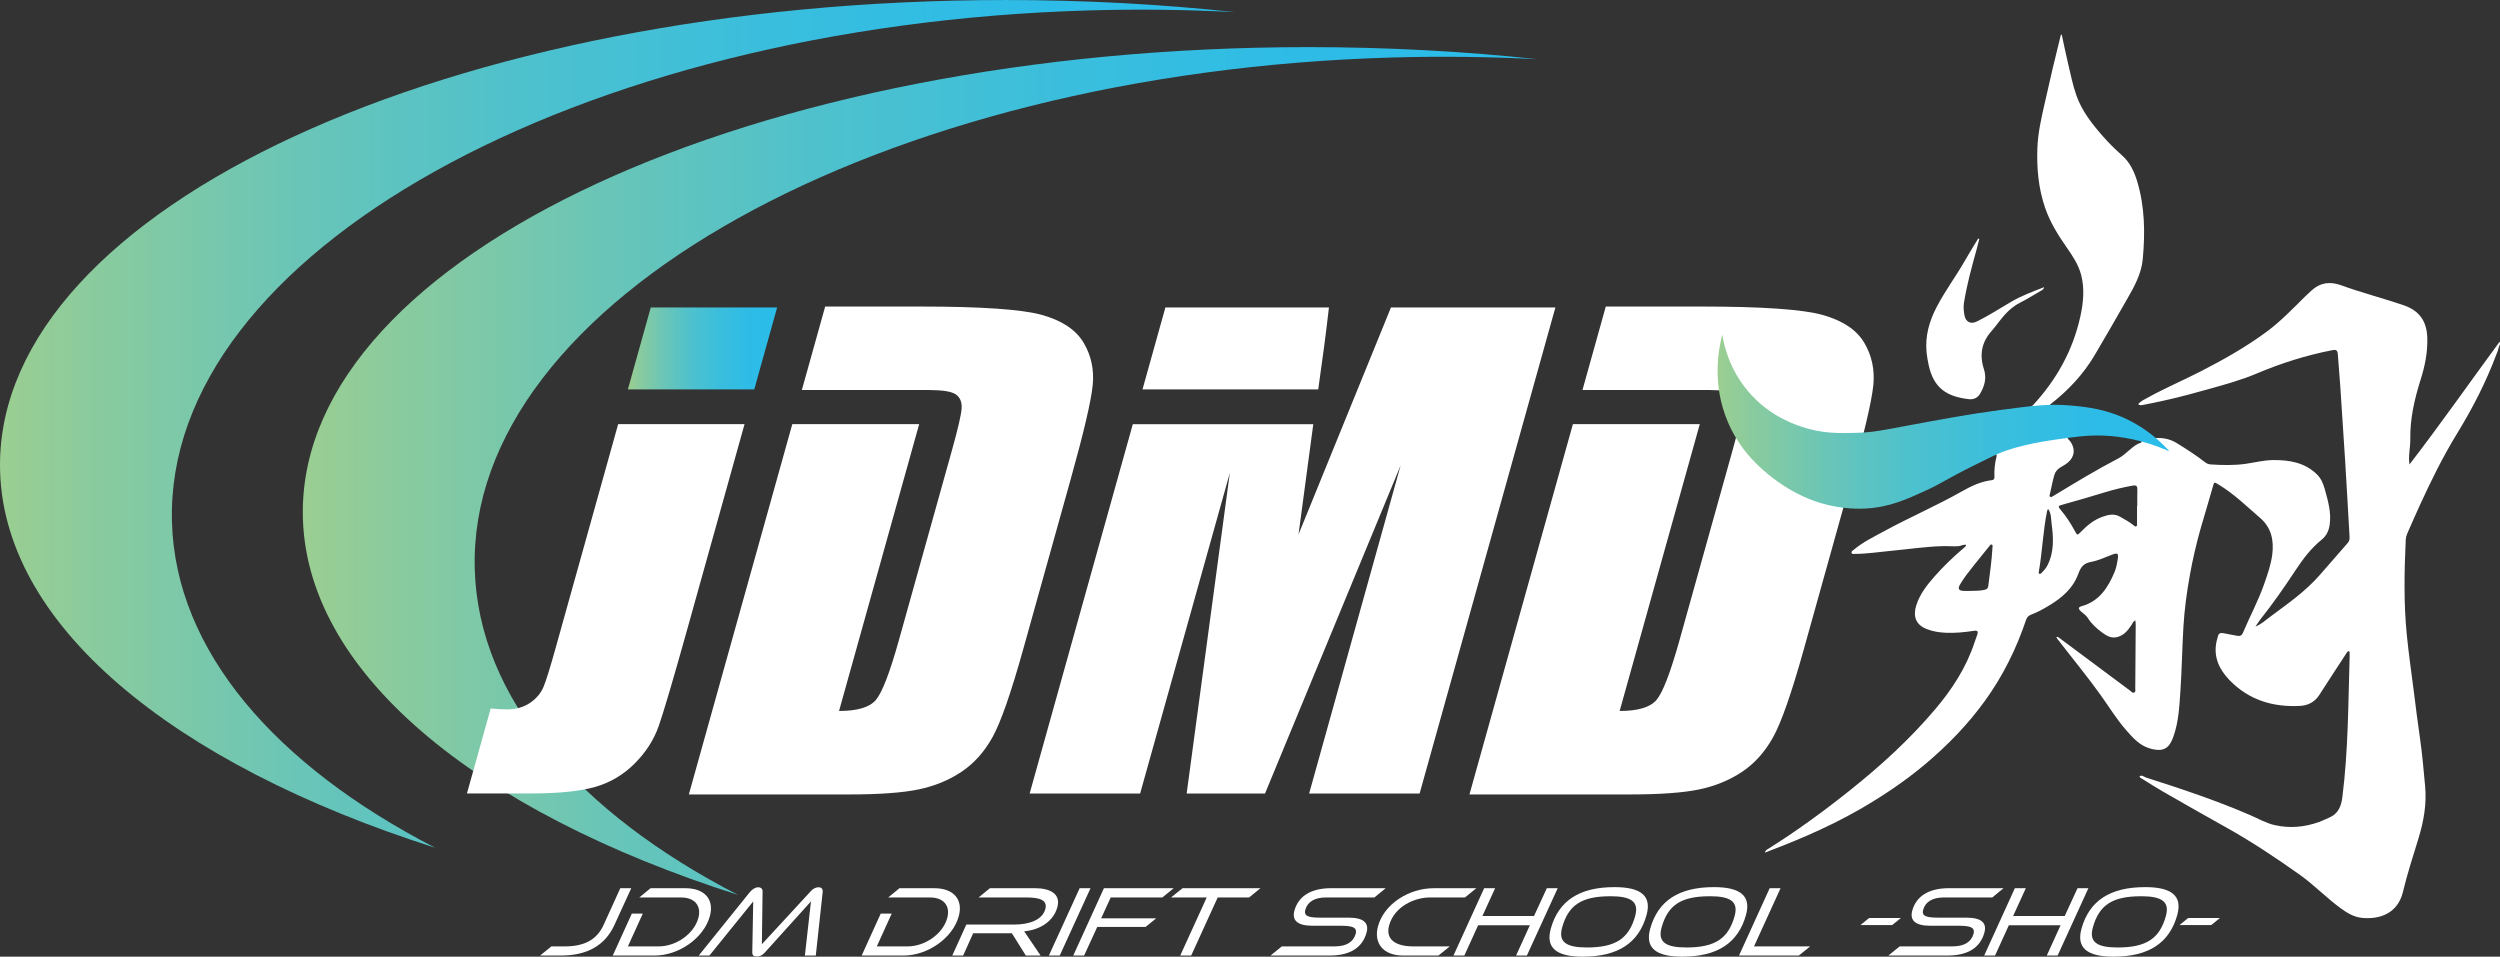 <?xml version="1.0" encoding="UTF-8"?>
<svg id="_レイヤー_2" data-name="レイヤー 2" xmlns="http://www.w3.org/2000/svg" width="274.28mm" height="104.96mm" xmlns:xlink="http://www.w3.org/1999/xlink" viewBox="0 0 777.5 297.52">
  <rect x="0" y="0" width="777.5" height="297.52" fill="#333333" stroke="none"/>
  <defs>
    <style>
      .cls-1 {
        fill: url(#_名称未設定グラデーション_2);
      }

      .cls-2 {
        fill: #fff;
      }

      .cls-3 {
        fill: url(#_名称未設定グラデーション_2-3);
      }

      .cls-4 {
        fill: url(#_名称未設定グラデーション_2-2);
      }

      .cls-5 {
        fill: url(#_名称未設定グラデーション_2-4);
      }
    </style>
    <linearGradient id="_名称未設定グラデーション_2" data-name="名称未設定グラデーション 2" x1="94.17" y1="146.48" x2="478.28" y2="146.48" gradientUnits="userSpaceOnUse">
      <stop offset="0" stop-color="#9bce91"/>
      <stop offset=".07" stop-color="#8bcb9d"/>
      <stop offset=".25" stop-color="#68c5b8"/>
      <stop offset=".43" stop-color="#4dc1ce"/>
      <stop offset=".62" stop-color="#3abedd"/>
      <stop offset=".8" stop-color="#2ebce6"/>
      <stop offset="1" stop-color="#2bbcea"/>
    </linearGradient>
    <linearGradient id="_名称未設定グラデーション_2-2" data-name="名称未設定グラデーション 2" x1="0" y1="131.83" x2="384.1" y2="131.83" xlink:href="#_名称未設定グラデーション_2"/>
    <linearGradient id="_名称未設定グラデーション_2-3" data-name="名称未設定グラデーション 2" x1="195.27" y1="108.35" x2="241.69" y2="108.35" xlink:href="#_名称未設定グラデーション_2"/>
    <linearGradient id="_名称未設定グラデーション_2-4" data-name="名称未設定グラデーション 2" x1="534.17" y1="131.15" x2="674.69" y2="131.15" xlink:href="#_名称未設定グラデーション_2"/>
  </defs>
  <g id="_デザイン" data-name="デザイン">
    <g>
      <g>
        <path class="cls-1" d="M407.02,14.65c-172.78,0-312.85,64.73-312.85,144.59,0,49.39,53.59,92.99,135.36,119.07-49.69-25.62-80.73-61.19-81.88-101.26-2.38-83.34,125.38-154.6,285.35-159.17,15.38-.44,30.5-.24,45.27.54-22.89-2.46-46.74-3.77-71.26-3.77Z"/>
        <path class="cls-4" d="M53.48,162.4C51.1,79.06,178.86,7.8,338.83,3.23c15.38-.44,30.5-.24,45.27.54-22.89-2.46-46.74-3.77-71.26-3.77C140.07,0,0,64.73,0,144.59c0,49.39,53.59,92.99,135.36,119.07-49.69-25.62-80.73-61.19-81.88-101.26Z"/>
      </g>
      <g>
        <path class="cls-2" d="M167.97,297.17l3.52-2.85h4.26c6.32,0,9.97-2.32,11.97-6.67l5.19-11.42h3.41l-5.23,11.42c-2.9,6.36-8.45,9.52-16.65,9.52h-6.48Z"/>
        <path class="cls-2" d="M190.57,297.17l5.93-13.05h3.41l-4.63,10.2h9.61c5.32,0,10.89-3.82,12.28-8.76,1.06-3.79-1.05-6.45-5.33-6.45h-13.02l3.5-2.88h10.83c6.07,0,9.05,3.57,7.6,8.76-1.9,6.79-9.66,12.18-17.14,12.18h-13.02Z"/>
        <path class="cls-2" d="M250.32,297.17l1.89-16.84-14.27,15.81c-1,1.13-1.81,1.32-2.59,1.32s-1.42-.19-1.39-1.32l.29-15.81-13.62,16.84h-3.32l15.81-19.63c.85-1.03,1.79-1.6,2.67-1.6s1.39.5,1.37,1.25l-.22,16.46,15.18-16.46c.64-.72,1.45-1.25,2.48-1.25.91,0,1.38.56,1.24,1.6l-2.13,19.63h-3.38Z"/>
        <path class="cls-2" d="M267.98,297.17l5.93-13.05h3.41l-4.63,10.2h9.61c5.32,0,10.89-3.82,12.28-8.76,1.06-3.79-1.05-6.45-5.33-6.45h-13.02l3.5-2.88h10.83c6.07,0,9.05,3.57,7.6,8.76-1.9,6.79-9.66,12.18-17.14,12.18h-13.02Z"/>
        <path class="cls-2" d="M319.03,297.17l-4.33-6.92h-12.05l-3.12,6.92h-3.38l4.38-9.64h14.99c4.26,0,8.59-1.28,9.57-4.79.78-2.79-1.74-3.63-5.68-3.63h-15.08l3.53-2.88h14.08c4.44,0,8.09,1.63,6.88,5.95-1.21,4.32-5.34,7.01-10.31,7.45l5.12,7.54h-4.6Z"/>
        <path class="cls-2" d="M326.2,297.17l9.57-20.94h3.38l-9.57,20.94h-3.38Z"/>
        <path class="cls-2" d="M341.24,288.28l-4.08,8.89h-3.38l9.54-20.94h21.69l-3.53,2.88h-16.05l-2.97,6.48h17.12l-3.32,2.69h-15.02Z"/>
        <path class="cls-2" d="M367.05,297.17l8.24-18.06h-11.11l3.59-2.88h24.22l-3.53,2.88h-9.76l-8.24,18.06h-3.41Z"/>
        <path class="cls-2" d="M395.13,297.17l3.52-2.85h16.43c3.66,0,5.83-1.38,6.53-3.88.63-2.25-1.45-2.54-5.02-2.54h-8.45c-4.66,0-6.41-1.69-5.57-4.73,1.19-4.26,4.85-6.95,11.46-6.95h16.93l-3.5,2.88h-14.99c-3.63,0-5.82,1.35-6.52,3.85-.6,2.16,1.45,2.44,5.04,2.44h8.48c4.51,0,6.39,1.57,5.52,4.67-1.23,4.41-4.77,7.11-11.47,7.11h-18.4Z"/>
        <path class="cls-2" d="M436.35,297.17c-6.23,0-9.23-3.91-7.77-9.17,1.93-6.92,9.61-11.77,17.31-11.77h13.24l-3.53,2.88h-11.02c-4.54,0-10.9,2.72-12.56,8.67-1.23,4.41,2.08,6.54,7.47,6.54h11.39l-3.52,2.85h-11.02Z"/>
        <path class="cls-2" d="M471.5,297.17l4.29-9.42h-16.09l-4.29,9.42h-3.38l9.54-20.94h3.41l-3.95,8.64h16.05l3.98-8.64h3.38l-9.58,20.94h-3.38Z"/>
        <path class="cls-2" d="M492.25,297.52c-8.23,0-11.62-2.75-9.95-8.73,2.42-8.67,8.89-12.9,19.81-12.9,8.23,0,11.63,2.72,9.96,8.7-2.42,8.67-8.87,12.93-19.82,12.93ZM500.81,278.73c-9.01,0-13.05,2.79-14.98,9.7-1.27,4.54,1.26,6.23,7.71,6.23,8.98,0,13.05-2.82,14.99-9.74,1.27-4.54-1.27-6.2-7.72-6.2Z"/>
        <path class="cls-2" d="M523.17,297.52c-8.23,0-11.62-2.75-9.95-8.73,2.42-8.67,8.89-12.9,19.81-12.9,8.23,0,11.63,2.72,9.96,8.7-2.42,8.67-8.87,12.93-19.82,12.93ZM531.74,278.73c-9.01,0-13.05,2.79-14.98,9.7-1.27,4.54,1.26,6.23,7.71,6.23,8.98,0,13.05-2.82,14.99-9.74,1.27-4.54-1.27-6.2-7.72-6.2Z"/>
        <path class="cls-2" d="M540.83,297.17l9.54-20.94h3.38l-8.25,18.09h17.46l-3.52,2.85h-18.62Z"/>
        <path class="cls-2" d="M578.6,287.69l2.68-2.19h9.89l-2.71,2.19h-9.86Z"/>
        <path class="cls-2" d="M587.28,297.17l3.52-2.85h16.43c3.66,0,5.83-1.38,6.53-3.88.63-2.25-1.45-2.54-5.02-2.54h-8.45c-4.66,0-6.41-1.69-5.57-4.73,1.19-4.26,4.85-6.95,11.46-6.95h16.93l-3.5,2.88h-14.99c-3.63,0-5.82,1.35-6.52,3.85-.6,2.16,1.45,2.44,5.04,2.44h8.48c4.51,0,6.39,1.57,5.52,4.67-1.23,4.41-4.77,7.11-11.47,7.11h-18.4Z"/>
        <path class="cls-2" d="M636.55,297.17l4.29-9.42h-16.09l-4.29,9.42h-3.38l9.54-20.94h3.41l-3.95,8.64h16.05l3.98-8.64h3.38l-9.57,20.94h-3.38Z"/>
        <path class="cls-2" d="M657.3,297.52c-8.23,0-11.62-2.75-9.95-8.73,2.42-8.67,8.89-12.9,19.81-12.9,8.23,0,11.63,2.72,9.96,8.7-2.42,8.67-8.87,12.93-19.82,12.93ZM665.86,278.73c-9.01,0-13.05,2.79-14.98,9.7-1.27,4.54,1.26,6.23,7.71,6.23,8.98,0,13.05-2.82,14.99-9.74,1.27-4.54-1.27-6.2-7.72-6.2Z"/>
        <path class="cls-2" d="M677.83,287.69l2.68-2.19h9.89l-2.71,2.19h-9.86Z"/>
      </g>
      <g>
        <g>
          <path class="cls-2" d="M409.97,121.09c1.38-9.56,2.49-18.07,3.33-25.48h-50.86l-7.12,25.48h54.64Z"/>
          <polygon class="cls-2" points="432.59 95.61 403.84 166.2 408.43 131.93 352.3 131.93 320.22 246.78 354.58 246.78 382.48 147.06 369.05 246.78 393.42 246.78 435.6 144.72 407.14 246.78 441.5 246.78 483.73 95.61 432.59 95.61"/>
        </g>
        <path class="cls-2" d="M339.83,119.93c.49-4.91-.45-9.36-2.83-13.36-2.38-4-6.69-6.87-12.92-8.62-6.23-1.75-18.87-2.62-37.93-2.62h-29.52l-7.25,25.95h39.64v.02c4.2.01,6.95.46,8.24,1.36,1.31.91,1.91,2.33,1.81,4.26-.1,1.94-1.12,6.34-3.04,13.21l-16.47,58.95c-2.83,10.12-5.22,16.32-7.17,18.61-1.95,2.28-5.77,3.42-11.45,3.42l24.92-89.2h-39.46l-32.17,115.16h49.77c9.43,0,16.64-.52,21.61-1.55,4.97-1.03,9.42-2.84,13.33-5.44,3.91-2.59,7.15-6.19,9.71-10.78,2.56-4.59,5.75-13.7,9.55-27.32l14.84-53.14c4.01-14.37,6.27-24.01,6.77-28.91Z"/>
        <path class="cls-2" d="M582.6,119.93c.49-4.91-.45-9.36-2.83-13.36-2.38-4-6.69-6.87-12.92-8.62-6.23-1.75-18.87-2.62-37.93-2.62h-29.52l-7.25,25.95h39.64v.02c4.2.01,6.95.46,8.24,1.36,1.31.91,1.91,2.33,1.81,4.26-.1,1.94-1.12,6.34-3.04,13.21l-16.47,58.95c-2.83,10.12-5.22,16.32-7.17,18.61-1.95,2.28-5.77,3.42-11.45,3.42l24.92-89.2h-39.46l-32.17,115.16h49.77c9.43,0,16.64-.52,21.61-1.55,4.97-1.03,9.42-2.84,13.33-5.44,3.91-2.59,7.15-6.19,9.71-10.78,2.56-4.59,5.75-13.7,9.55-27.32l14.84-53.14c4.01-14.37,6.27-24.01,6.77-28.91Z"/>
        <g>
          <polygon class="cls-3" points="234.58 121.09 241.69 95.61 202.39 95.61 195.27 121.09 234.58 121.09"/>
          <path class="cls-2" d="M192.24,131.93l-19.56,70.02c-1.6,5.73-2.8,9.59-3.61,11.58-.81,1.99-2.21,3.67-4.21,5.04-2,1.37-4.4,2.05-7.2,2.05-1.06,0-2.74-.09-5.06-.28l-7.38,26.42h19.69c8.71,0,15.41-.67,20.11-2.01,4.7-1.34,8.8-3.75,12.3-7.24,3.5-3.48,6.02-7.39,7.54-11.72,1.52-4.33,4.39-14.05,8.62-29.18l18.07-64.7h-39.31Z"/>
        </g>
      </g>
      <g>
        <g>
          <path class="cls-2" d="M641.22,10.84c.64,2.94,1.23,5.9,1.93,8.83.81,3.37,1.47,6.81,2.63,10.07,1.69,4.76,4.78,8.71,8.08,12.48,1.87,2.13,3.87,4.14,6.01,6.02,2.49,2.19,3.87,5.08,4.8,8.18,2.39,7.94,2.49,16.07,1.72,24.22-.43,4.56-2.64,8.52-4.88,12.41-3.34,5.83-6.66,11.67-10.1,17.45-3.52,5.93-8.17,10.88-13.59,15.12-.25.19-.48.4-.7.58.09.43.39.41.66.42,5.04.18,10.06.66,15,1.69,5.89,1.23,11.39,3.35,16.02,7.32.57.49,1.1.64,1.85.6,2.29-.12,4.47.41,6.42,1.63,2.95,1.84,5.89,3.69,8.63,5.84.57.45,1.16.7,1.87.74,3.61.23,7.21.32,10.82-.19,2.81-.4,5.61-1.13,8.42-1.17,5-.07,9.87.69,13.72,4.41,1.33,1.29,1.99,2.9,2.48,4.65,1,3.62,2.07,7.22,1.52,11.06-.27,1.86-1.03,3.46-2.46,4.61-3.4,2.74-5.96,6.18-8.32,9.78-3.42,5.2-6.99,10.28-10.86,15.16-.45.57-.82,1.19-1.45,2.11,1.91-.78,3.11-1.95,4.4-2.91,5.49-4.1,11.17-7.99,15.7-13.23,2.84-3.29,5.7-6.56,8.57-9.82.49-.55.65-1.16.61-1.89-.46-7.86-.88-15.73-1.37-23.59-.48-7.77-1-15.54-1.52-23.3-.23-3.34-.54-6.66-.77-10-.08-1.14-.5-1.46-1.67-1.23-8.15,1.59-16,4.07-23.65,7.31-4.5,1.9-9.22,3.21-13.93,4.55-4.88,1.39-9.78,2.71-14.73,3.81-2.19.49-4.38.94-6.58,1.37-.47.09-.99.21-1.53-.22.84-1.05,2.04-1.52,3.11-2.12,5.33-2.94,10.93-5.33,16.34-8.1,7.12-3.65,14.1-7.58,20.54-12.35,4.35-3.22,8.09-7.14,11.93-10.93.62-.61,1.27-1.18,1.9-1.78,2.72-2.57,5.83-2.97,9.28-1.72,6.4,2.34,13.01,4,19.45,6.21,4.83,1.65,7.16,4.86,7.36,9.93.18,4.56-.71,8.95-2.07,13.23-1.91,6.06-3.31,12.17-3.21,18.56.04,2.56-.67,5.09-.25,7.8,9.61-12.46,18.62-25.36,28.05-38.19.34.91-.28,1.43-.37,2.05-.1.67-.42,1.3-.66,1.94-3.23,8.64-7.43,16.78-12.25,24.64-4.42,7.22-8.15,14.81-11.67,22.51-1.29,2.82-2.52,5.67-3.78,8.51-.28.64-.44,1.29-.48,1.99-.46,9.89-.65,19.79.34,29.66.57,5.73,1.4,11.44,2.13,17.16.63,4.94,1.22,9.89,1.95,14.82.73,4.94,1.12,9.91,1.6,14.88.54,5.66-.44,11.07-2.1,16.47-1.69,5.49-3.46,10.96-4.81,16.56-1.55,6.42-6.92,8.58-12.71,8.02-2.53-.25-4.66-1.55-6.67-3.02-4.4-3.21-8.19-7.19-12.63-10.35-7.56-5.38-15.28-10.51-23.41-15.02-6.47-3.59-12.89-7.28-19.31-10.96-2.14-1.23-4.22-2.55-6.3-3.87-.31-.2-.8-.28-.86-.84.8-.46,1.4.22,2.02.42,10.96,3.5,21.88,7.13,32.45,11.71,2.51,1.09,4.88,2.48,7.6,3.09,4.7,1.05,9.28.62,13.77-.99,1.07-.38,2.08-.91,3.13-1.35,2.82-1.17,3.74-3.56,4.09-6.32,1.87-14.66,1.83-29.42,2.28-44.16.01-.36-.02-.73-.04-1.09,0-.07-.1-.13-.17-.21-.47.04-.65.42-.87.76-2.79,4.29-5.61,8.57-8.37,12.88-1.41,2.21-3.54,3.26-5.98,3.39-8.42.45-15.95-1.82-21.94-8.02-3.19-3.3-5.04-7.17-4.05-11.94.12-.58.3-1.15.45-1.72.21-.82.75-1.11,1.55-.96,1.44.26,2.88.52,4.31.82.87.18,1.5.05,1.89-.86,2.17-5.12,4.83-10.05,6.66-15.31,1.03-2.97,2.1-5.99,2.49-9.12.54-4.32-.25-8.32-3.77-11.34-4.15-3.58-8.08-7.44-12.8-10.31-1.6-.97-1.47-1.01-1.99.86-1.15,4.14-2.44,8.23-3.62,12.36-1.39,4.88-2.54,9.81-3.44,14.81-.96,5.32-1.69,10.67-2.01,16.06-.4,6.72-.49,13.46-.95,20.18-.32,4.73-.55,9.51-2.17,14.05-1.25,3.52-2.96,5.04-7.61,3.58-3.04-.96-5.09-3.33-7.12-5.64-2.96-3.38-5.29-7.23-7.9-10.87-4.26-5.95-8.93-11.59-13.39-17.39-.13-.17-.26-.36-.38-.53.24-.27.43-.21.63-.06,7.44,5.55,14.88,11.1,22.33,16.63.38.28.73.84,1.3.54.49-.26.27-.83.28-1.26.06-6.6.1-13.2.14-19.79,0-.4-.05-.81-.09-1.32-.74.23-.87.85-1.17,1.31-1.09,1.65-2.26,3.19-4.32,3.79-1.98.58-3.49-.34-4.93-1.41-1.69-1.25-3.26-2.68-4.39-4.49-.58-.93-1.52-1.44-2.27-2.17-.63-.62-.79-1.17.3-1.47,5.51-1.51,8.22-5.74,10.27-10.59.59-1.4.84-2.89,1.06-4.39.2-1.38-.18-1.65-1.51-1.17-2.27.82-4.49,1.94-6.84,2.36-2.39.43-3.22,1.67-4,3.79-1.67,4.59-5.3,7.58-9.4,9.99-1.65.97-3.33,1.91-5.14,2.58-.78.29-1.35.72-1.66,1.64-3.03,9.02-7.21,17.47-12.8,25.2-5.31,7.35-11.57,13.8-18.49,19.63-6.35,5.35-13.22,9.96-20.39,14.09-5.34,3.08-10.9,5.78-16.56,8.25-4.23,1.84-8.5,3.54-12.98,5.25.11-.59.46-.83.75-1.02,9.01-5.62,17.57-11.88,25.86-18.5,9.49-7.58,18.44-15.75,26.31-25.04,5.27-6.22,9.67-12.97,12.25-20.78.26-.78.55-1.55.82-2.32.4-1.18.16-1.51-1.07-1.32-2.86.44-5.72.72-8.62.6-2.07-.09-4.09-.4-6.03-1.17-3.41-1.35-4.23-4-3.24-7.25,1.08-3.52,3.32-6.38,5.72-9.1,2.85-3.23,5.95-6.2,9.24-8.98.22-.19.53-.37.56-.84-.79-.2-1.47.31-2.21.39-1.6.16-3.21-.03-4.81,0-5.54.13-11.02.98-16.53,1.49-3.65.34-7.27.92-10.94.93-.39,0-.92.18-1.1-.3-.19-.48.32-.69.62-.95,2.85-2.42,6.21-4.01,9.46-5.79,7.94-4.34,16.29-7.91,24.16-12.38,2.97-1.69,5.99-3.12,9.42-3.52.57-.07.78-.45.76-.96-.09-2.07.07-4.1.59-6.11.31-1.19-.26-1.36-1.24-1.02-2.51.88-4.89,2.05-7.15,3.46-6.54,4.08-13.3,7.68-20.6,10.22-5.58,1.95-11.3,3.17-17.23,2.63-4.31-.39-8.36-1.91-12.34-3.56-7.71-3.19-14.37-7.79-19.37-14.58-4.36-5.92-6.65-12.63-7.55-19.89-.49-3.93-.69-7.84-.17-11.78.06-.44,0-.93.45-1.37.85,1.06,1.06,2.37,1.55,3.54,1.6,3.84,3.38,7.59,5.59,11.12,2.11,3.36,5.32,5.52,8.61,7.51,8.08,4.89,16.86,7.26,26.31,6.53,5.75-.44,11.43-1.41,17.1-2.51,6.86-1.34,13.7-2.82,20.63-3.85,4.85-.72,9.68-1.48,14.58-1.73.89-.05,1.65-.34,2.3-1.04,7.28-7.9,12.34-17,14.65-27.5.93-4.24,1.38-8.6.25-12.93-.83-3.21-2.66-5.91-4.51-8.57-2.7-3.88-5.18-7.85-6.72-12.37-2.07-6.08-2.62-12.32-2.37-18.68.18-4.69,1.25-9.23,2.27-13.78.82-3.66,1.65-7.31,2.51-10.96.81-3.45,1.68-6.89,2.52-10.34h.3ZM651.36,134.78c-1.52-.19-4.03.52-6.6.58-.56.01-1.33-.21-1.64.39-.35.65.39,1.05.72,1.5,1.66,2.26,1.42,4.78-.71,6.58-.69.58-1.5,1.03-2.29,1.5-.99.58-1.64,1.33-1.97,2.49-.54,1.89-.89,3.82-1.33,5.73-.07.31-.27.66.01.9.34.29.67,0,.98-.18,6.68-4.04,13.34-8.11,20.27-11.71,2.35-1.22,3.9-3.45,6.27-4.61.33-.16,1.06-.15.93-.78-.1-.51-.68-.53-1.12-.66-4.07-1.2-8.24-1.59-13.53-1.72ZM664.62,157.32s.05,0,.08,0c0-1.69-.04-3.39.02-5.08.03-1.04-.31-1.41-1.37-1.23-3.03.51-6,1.27-8.93,2.15-4.33,1.3-8.64,2.61-13,3.79-1.38.37-1.46.54-.5,1.67,1.7,2,3.09,4.18,4.34,6.48.78,1.44.78,1.45,1.96.24,1.9-1.96,3.97-3.65,6.57-4.6,1.84-.67,3.72-1.12,5.56-.04,1.42.83,2.89,1.59,4.17,2.63.24.2.46.52.82.36.37-.16.28-.55.28-.85.01-1.83,0-3.66,0-5.5ZM613,183.76c1.37.01,2.73-.04,4.09-.3.75-.14,1.17-.49,1.26-1.2.52-3.99,1.08-7.97,1.31-11.98.02-.33.19-.82-.29-.94-.33-.09-.53.31-.72.55-1.56,1.91-3.12,3.82-4.64,5.75-1.58,2-3.2,3.99-4.48,6.21-.69,1.2-.37,1.8.99,1.91.82.06,1.64.01,2.47.01ZM636.97,158.27c-.14.25-.27.39-.3.55-1.31,6.32-1.5,12.79-2.62,19.13-.03.19-.02.37.16.47.24.13.44.03.61-.14.74-.75,1.46-1.5,1.94-2.46,2.12-4.18,1.88-8.6,1.28-13.02-.2-1.48-.05-3.1-1.08-4.53Z"/>
          <path class="cls-2" d="M615.57,74.3c-.26,1.02-.51,2.05-.79,3.07-1.53,5.54-3.08,11.08-3.99,16.78-.21,1.33-.07,2.66.17,3.96.37,2.02,1.96,2.8,3.8,1.89,3.69-1.82,7.13-4.06,10.68-6.13,3.22-1.88,6.72-3.19,10.3-4.57-.17.68-.56.87-.96,1.1-2.15,1.21-4.22,2.57-6.42,3.67-2.71,1.35-4.7,3.42-6.5,5.76-.81,1.05-1.59,2.12-2.48,3.11-3.12,3.5-3.82,7.45-2.38,11.86.91,2.78.2,5.33-1.25,7.73-.77,1.26-2.05,1.77-3.42,1.61-6.7-.78-11.01-3.25-12.56-10.83-.25-1.2-.47-2.41-.6-3.65-.51-5.11.82-9.77,3.16-14.24,2.65-5.07,6.09-9.65,8.91-14.62,1.27-2.24,2.65-4.42,3.98-6.62.11.04.23.09.34.13Z"/>
        </g>
        <path class="cls-5" d="M535.63,104.09c.56,3.43,2.23,10.76,8.06,17.63,6.12,7.22,13.34,9.86,16.12,10.83,6.78,2.38,12.43,2.21,17.79,2.05,4.98-.15,7.72-.76,15.97-2.3,9.3-1.73,18.76-3.5,28.47-4.79,10.15-1.35,15.37-2.01,22.08-1.39,4.94.45,11.53,1.12,18.86,5.02,5.61,2.98,9.43,6.67,11.71,9.22-8.4-3.72-15.54-4.65-20.08-4.87-4.99-.24-8.72.28-15.4,1.23-10.12,1.43-15.33,3.4-16.63,3.91-1.82.71-3.82,1.7-7.81,3.68-10.17,5.05-10.71,5.89-15.63,8.15-6.14,2.82-11.46,5.26-18.86,5.69-1.57.09-7.13.32-13.95-1.67-1.6-.47-8.07-2.46-14.96-7.81-3.15-2.45-9.87-7.8-13.95-17.3-5.21-12.11-2.84-23.3-1.79-27.28Z"/>
      </g>
    </g>
  </g>
</svg>